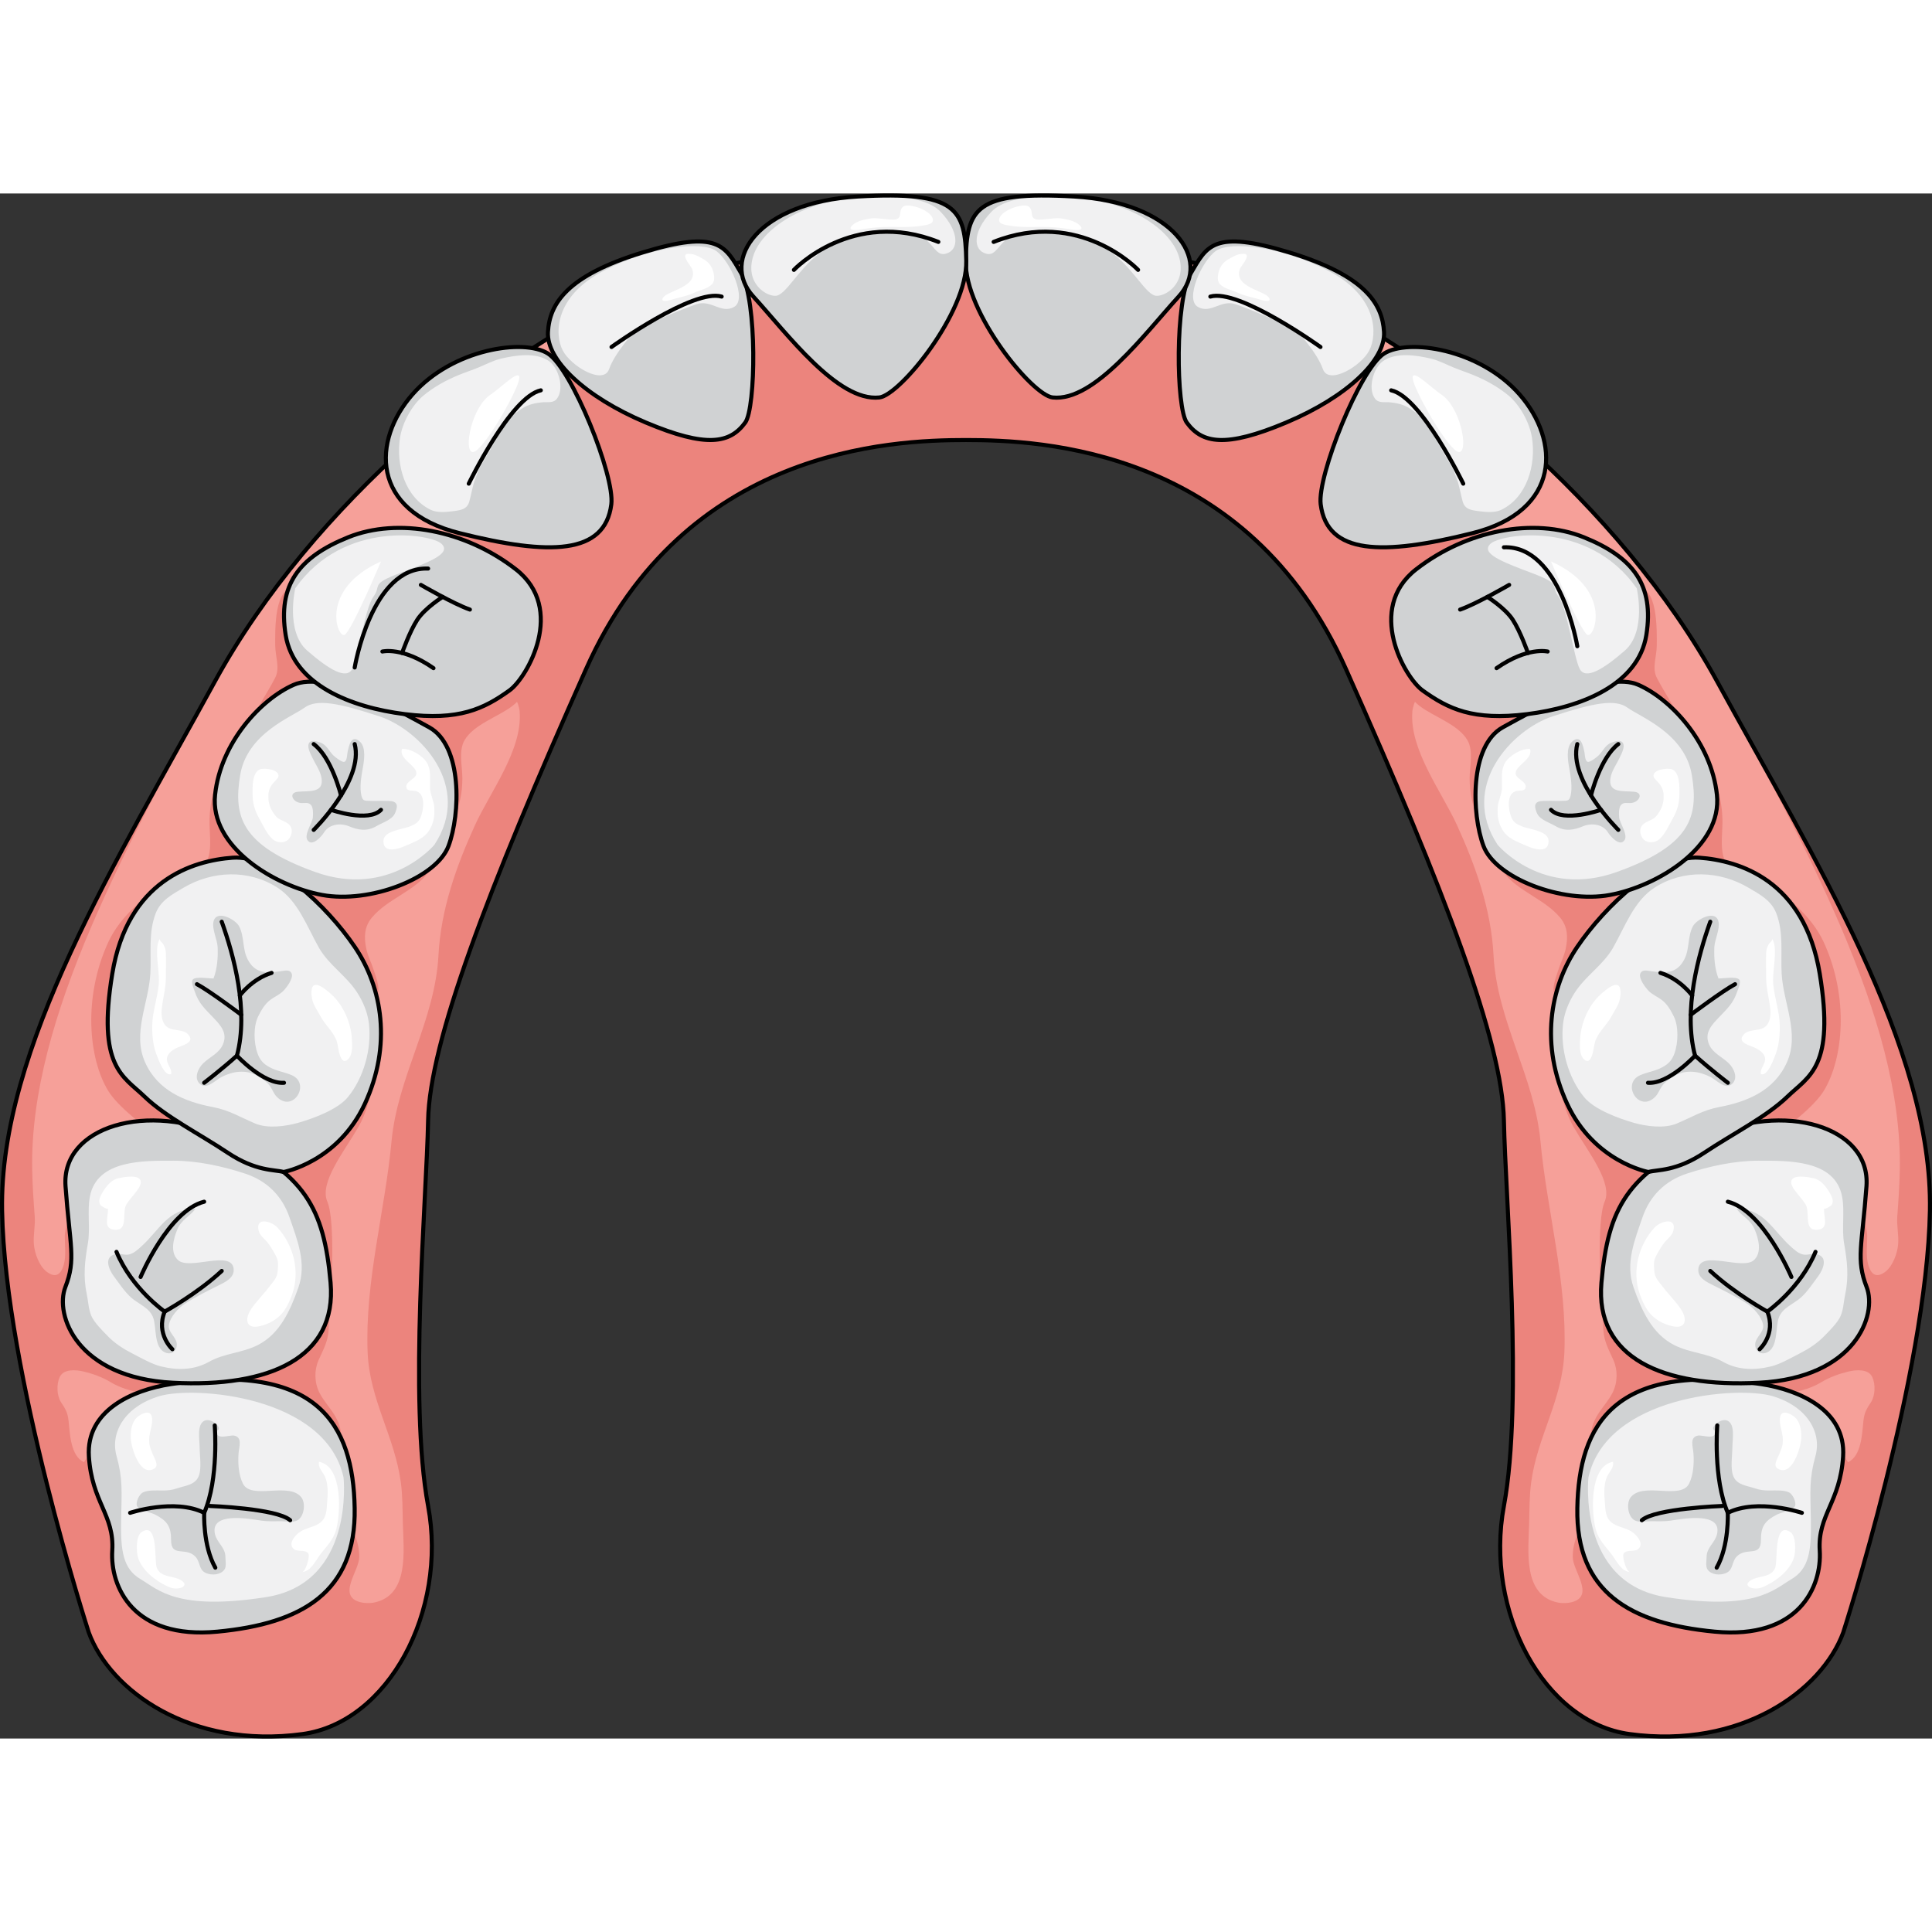 <?xml version="1.0" encoding="utf-8"?>
<!-- Created by: Science Figures, www.sciencefigures.org, Generator: Science Figures Editor -->
<!DOCTYPE svg PUBLIC "-//W3C//DTD SVG 1.1//EN" "http://www.w3.org/Graphics/SVG/1.1/DTD/svg11.dtd">
<svg version="1.1" id="Layer_1" xmlns="http://www.w3.org/2000/svg" xmlns:xlink="http://www.w3.org/1999/xlink" 
	 width="800px" height="800px" viewBox="0 0 261.963 209.494" enable-background="new 0 0 261.963 209.494"
	 xml:space="preserve">
<rect x="0" y="0" width="261.963" height="209.494" fill="#333333" stroke="none"/>
<g>
	<g>
		<path fill="#F6A099" d="M130.981,6.51c-0.809-0.004-29.304-0.11-46.195,7.472C67.65,21.673,42.33,41.998,29.117,66.195
			C15.904,90.391-0.125,115.887,0.283,137.932c0.408,22.044,11.752,57.182,11.752,57.182c2.91,7.928,13.863,15.82,28.965,13.779
			c11.643-1.574,19.701-16.667,17.048-30.931c-2.653-14.265-0.204-41.663,0-52.273s7.96-31.029,21.431-61.238
			c13.324-29.879,41.326-31.021,51.503-31.021s38.179,1.142,51.503,31.021c13.471,30.209,21.227,50.628,21.432,61.238
			c0.203,10.61,2.652,38.009,0,52.273c-2.654,14.264,5.404,29.356,17.047,30.931c15.102,2.041,26.055-5.852,28.965-13.779
			c0,0,11.344-35.138,11.752-57.182c0.408-22.045-15.621-47.541-28.834-71.737c-13.213-24.197-38.533-44.521-55.668-52.213
			C160.285,6.4,131.789,6.505,130.981,6.51z"/>
	</g>
	<g>
		<path fill="#EC847D" d="M130.981,33.429c-10.177,0-38.179,1.142-51.503,31.021c-13.471,30.209-21.227,50.628-21.431,61.238
			s-2.653,38.009,0,52.273c2.653,14.264-5.405,29.356-17.048,30.931c-15.102,2.041-26.055-5.852-28.965-13.779
			c0,0-11.344-35.138-11.752-57.182c-0.408-22.045,15.621-47.541,28.834-71.737c0.191-0.35,0.395-0.696,0.59-1.045
			C17.498,87.982,3.996,111.674,4.365,132.346c0.039,2.128,0.186,4.246,0.343,6.367c0.095,1.26-0.216,2.5-0.118,3.741
			c0.097,1.237,0.725,2.981,1.732,3.743c1.242,0.938,1.957,0.363,2.332-0.975c0.333-1.191,0.133-2.629,0.131-3.865
			c0-0.671,0.506-3.688,1.596-2.281c0.367,0.475,0.438,1.975,0.488,2.537c0.095,1.07,0.012,2.208-0.2,3.251
			c-0.313,1.54-0.556,3.221-0.499,4.794c0.068,1.918,1.4,3.84,3.057,4.771c1.562,0.879,3.406,0.954,5.131,1.254
			c1.793,0.312,2.366,0.984,3.795,1.771c2.988,1.646,6.535-1.119,8.808-2.926c2.606-2.074,6.614-4.414,9.935-4.68
			c3.239-0.258,3.769,1.084,3.676,4.019c-0.056,1.758-0.689,2.772-1.384,4.337c-0.568,1.281-0.598,2.977,0.129,4.406
			c0.955,1.879,2.733,3.104,2.938,5.666c0.188,2.366-2.057,2.122-3.363,0.791c-1.889-1.927-2.019-4.209-5.055-4.972
			c-2.783-0.7-6.221-0.114-9.063-0.21c-1.787-0.059-3.527-0.41-5.281-0.664c-2.958-0.428-5.957-0.504-8.554-2.08
			c-1.075-0.652-2.413-1.126-3.64-1.416c-1.013-0.24-2.689-0.373-3.211,0.775c-0.439,0.97-0.398,2.496,0.184,3.388
			c0.602,0.923,0.904,1.396,1.027,2.552c0.178,1.691,0.258,4.745,2.09,5.588c0.908-1.401,0.934-1.915,2.689-2.72
			c2.033-0.933,3.803-1.594,6.06-1.536c3.902,0.101,7.873,1.73,11.259,3.564c3.074,1.666,6.623,2.043,9.683,3.695
			c3.578,1.932,7.71,5.447,7.628,9.902c-0.035,1.832-2.881,5.052-0.097,6.005c0.591,0.202,1.48,0.247,2.097,0.122
			c4.838-0.982,4.002-7.102,3.914-10.797c-0.042-1.794-0.03-3.654-0.264-5.436c-0.813-6.229-4.248-11.231-4.51-17.688
			c-0.389-9.587,2.358-19.166,3.244-28.65c0.818-8.758,5.896-16.306,6.361-25.198c0.324-6.199,2.404-12.065,4.963-17.664
			c2.051-4.487,6.442-10.194,6.046-15.331c-0.207-2.681-3.364-5.24-4.897-7.348c-1.978-2.717-3.397-6.056-4.082-9.343
			c-0.774-3.71-0.511-7.23,1.172-10.566c3.068-6.08,7.912-11.589,12.156-16.939c5.239-6.607,11.881-8.048,19.619-9.899
			c4.571-1.093,9.756-3.241,14.441-1.546c1.133,0.411,2.301,1.059,3.154,1.923c0.656,0.666,0.876,1.405,1.797,1.72
			c2.107,0.718,5.234-0.778,7.156-1.538c1.781-0.704,2.799-1.853,4.268-2.903c3.107-2.221,7.025-3.666,10.322-0.732
			c0.908,0.81,1.381,1.913,2.305,2.642c1.064,0.841,2.529,1.371,3.834,1.802c1.162,0.384,2.465,0.69,3.682,0.81
			c3.633,0.355,5.998-3.618,9.5-4.179c4.258-0.681,8.568,1.027,12.645,2.002c7.738,1.851,14.379,3.292,19.619,9.899
			c4.244,5.35,9.088,10.859,12.156,16.939c1.682,3.335,1.945,6.855,1.172,10.566c-0.686,3.287-2.104,6.625-4.082,9.343
			c-1.533,2.107-4.691,4.667-4.896,7.348c-0.396,5.136,3.994,10.843,6.045,15.331c2.559,5.599,4.639,11.465,4.963,17.664
			c0.465,8.892,5.543,16.44,6.361,25.198c0.887,9.484,3.633,19.063,3.244,28.65c-0.262,6.456-3.697,11.459-4.51,17.688
			c-0.232,1.781-0.223,3.642-0.264,5.436c-0.088,3.695-0.924,9.814,3.914,10.797c0.617,0.125,1.506,0.08,2.098-0.122
			c2.783-0.953-0.063-4.173-0.098-6.005c-0.082-4.455,4.049-7.971,7.627-9.902c3.061-1.652,6.609-2.029,9.684-3.695
			c3.387-1.834,7.355-3.464,11.26-3.564c2.256-0.058,4.025,0.604,6.059,1.536c1.756,0.805,1.781,1.318,2.689,2.72
			c1.832-0.843,1.912-3.896,2.09-5.588c0.123-1.155,0.426-1.629,1.027-2.552c0.582-0.892,0.623-2.418,0.184-3.388
			c-0.521-1.148-2.199-1.016-3.211-0.775c-1.227,0.29-2.564,0.764-3.641,1.416c-2.596,1.576-5.594,1.652-8.553,2.08
			c-1.754,0.254-3.494,0.605-5.281,0.664c-2.842,0.096-6.279-0.49-9.063,0.21c-3.037,0.763-3.166,3.045-5.055,4.972
			c-1.307,1.331-3.553,1.575-3.363-0.791c0.205-2.563,1.982-3.787,2.938-5.666c0.727-1.43,0.697-3.125,0.131-4.406
			c-0.695-1.564-1.328-2.579-1.385-4.337c-0.092-2.935,0.438-4.276,3.676-4.019c3.32,0.266,7.328,2.605,9.934,4.68
			c2.273,1.807,5.82,4.572,8.809,2.926c1.43-0.787,2.002-1.46,3.795-1.771c1.725-0.3,3.57-0.375,5.131-1.254
			c1.656-0.932,2.988-2.854,3.057-4.771c0.057-1.573-0.186-3.254-0.5-4.794c-0.211-1.043-0.293-2.181-0.199-3.251
			c0.051-0.563,0.121-2.063,0.488-2.537c1.09-1.406,1.596,1.61,1.596,2.281c-0.002,1.236-0.203,2.674,0.131,3.865
			c0.375,1.338,1.09,1.912,2.332,0.975c1.008-0.762,1.635-2.506,1.732-3.743c0.098-1.241-0.213-2.481-0.119-3.741
			c0.158-2.121,0.305-4.239,0.344-6.367c0.369-20.672-13.133-44.363-25.342-67.196c0.195,0.349,0.398,0.695,0.59,1.045
			c13.213,24.196,29.242,49.692,28.834,71.737c-0.408,22.044-11.752,57.182-11.752,57.182c-2.91,7.928-13.863,15.82-28.965,13.779
			c-11.643-1.574-19.701-16.667-17.047-30.931c2.652-14.265,0.203-41.663,0-52.273c-0.205-10.61-7.961-31.029-21.432-61.238
			C169.16,34.571,141.158,33.429,130.981,33.429z"/>
	</g>
	<g>
		
			<path fill="none" stroke="#000000" stroke-width="0.551" stroke-linecap="round" stroke-linejoin="round" stroke-miterlimit="10" d="
			M130.981,6.51c-0.809-0.004-29.304-0.11-46.195,7.472C67.65,21.673,42.33,41.998,29.117,66.195
			C15.904,90.391-0.125,115.887,0.283,137.932c0.408,22.044,11.752,57.182,11.752,57.182c2.91,7.928,13.863,15.82,28.965,13.779
			c11.643-1.574,19.701-16.667,17.048-30.931c-2.653-14.265-0.204-41.663,0-52.273s7.96-31.029,21.431-61.238
			c13.324-29.879,41.326-31.021,51.503-31.021s38.179,1.142,51.503,31.021c13.471,30.209,21.227,50.628,21.432,61.238
			c0.203,10.61,2.652,38.009,0,52.273c-2.654,14.264,5.404,29.356,17.047,30.931c15.102,2.041,26.055-5.852,28.965-13.779
			c0,0,11.344-35.138,11.752-57.182c0.408-22.045-15.621-47.541-28.834-71.737c-13.213-24.197-38.533-44.521-55.668-52.213
			C160.285,6.4,131.789,6.505,130.981,6.51z"/>
	</g>
	<path fill="#EC847D" d="M200.33,84.661c-0.713-1.888-1.055-3.335-1.059-5.382c0-1.61,0.547-3.722-0.309-5.168
		c-1.264-2.136-4.572-3.159-6.494-4.635c-2.365-1.816-3.061-5.471-3.455-8.314c-0.244-1.756-0.33-3.545,0.553-5.118
		c0.881-1.569,2.188-2.733,3.838-3.481c2.66-1.205,5.342-1.734,8.287-1.365c4.113,0.517,7.467,2.477,11.324,3.67
		c1.588,0.491,2.852-0.575,4.42-0.576c0.809-0.001,1.898,0.209,2.672,0.004c0.582-0.154,0.953-0.643,1.553-0.776
		c3.23-0.714,2.98,5.987,2.984,7.746c0.002,1.489-0.68,3.057,0,4.388c0.645,1.264,1.426,2.466,2.109,3.7
		c0.822,1.486,1.795,3.033,0.771,4.713c-1.303,2.143-4.221,2.161-6.416,2.708c-3.365,0.84-7.127,2.556-10.102,4.31
		c-2.115,1.247-3.953,2.447-6.545,1.845"/>
	<path fill="#EC847D" d="M216.645,107.766c-1.641,1.072-3.367,3.389-5.512,1.332c-0.961-0.922-0.234-2.547,0.139-3.753
		c0.299-0.969,0.807-1.914,1.021-2.916c0.33-1.548,0.291-2.987-0.738-4.225c-2.172-2.611-5.781-3.54-7.795-6.297
		c-1.361-1.862-2.043-3.438-1.924-5.883c0.148-3.055,2.963-5.114,5.354-6.662c2.572-1.664,5.488-2.022,8.322-2.952
		c2.402-0.789,4.814-1.527,7.162-2.551c1.941-0.846,3.367-1.61,5.391-0.646c1.359,0.647,2.59,1.887,3.184,3.225
		c1.303,2.926,2.303,5.538,2.303,8.754c0,1.501-0.285,3.393,0.154,4.793c0.299,0.951,1.154,1.673,1.482,2.626
		c0.385,1.115,0.34,2.507,0.283,3.67c-0.277,5.569-9.084,7.439-13.301,9.063C220.322,106.055,218.313,106.674,216.645,107.766z"/>
	<path fill="#EC847D" d="M232.846,90.385c0,0,11.006,3.645,14.451,11.16c3.443,7.515,2.641,15.799,0,20.119
		s-14.248,11.084-15.398,11.632c-1.148,0.548-12.152,11.478-12.471,11.969c-0.316,0.491-2.348,4.051-2.348,4.051
		s-0.627-10.019,0.496-12.608s-2.213-6.697-4.242-10.188c-2.027-3.491-2.848-10.408-2.303-15.157
		C211.578,106.612,229.117,89.271,232.846,90.385z"/>
	<path fill="#D0D2D3" d="M238.822,161.441c5.199,0.803,11.484,3.563,11.088,9.801c-0.396,6.238-3.465,7.922-3.168,12.772
		s-2.773,12.078-14.258,10.989s-18.809-5.362-18.611-16.74C214.07,166.887,218.922,158.373,238.822,161.441z"/>
	<path fill="#F1F1F2" d="M215.381,174.088c0,0-1.57,14.353,10.523,16.236c12.096,1.885,14.594-1.021,16.996-2.435
		c2.402-1.414,2.717-3.889,2.639-7.991c-0.08-4.104-0.236-5.596,0.627-8.736c0.865-3.142-1.098-6.676-5.811-8.09
		C235.643,161.659,217.824,163.005,215.381,174.088z"/>
	<path fill="#D0D2D3" d="M235.506,184.795c-0.758,0.76-0.438,1.84-1.502,2.276c-0.777,0.32-1.928,0.253-2.465-0.473
		c-0.309-0.418-0.143-1.214-0.139-1.726c0.01-1.314,1.146-1.902,1.418-3.109c0.691-3.074-4.744-2.047-6.236-1.821
		c-0.912,0.138-1.836,0.091-2.756,0.091c-0.602,0-1.549,0.178-2.113-0.088c-1.01-0.474-1.246-2.387-0.58-3.189
		c1.73-2.091,6.783,0.438,7.898-1.834c0.59-1.199,0.689-2.787,0.584-4.122c-0.064-0.851-0.551-2.162,0.596-2.376
		c0.658-0.122,2.291,0.639,2.471-0.504c0.031-0.191-0.406-0.18-0.393-0.476c0.012-0.282,0.205-0.395,0.377-0.583
		c0.344-0.379,1.068-0.701,1.586-0.451c1.053,0.508,0.646,2.578,0.646,3.548c0,1.179-0.328,2.967,0.164,4.054
		c0.508,1.123,1.832,1.197,2.871,1.557c0.693,0.239,1.273,0.302,2.029,0.297c0.764-0.004,2.043-0.09,2.682,0.295
		c0.455,0.275,0.947,1.293,0.746,1.807c-0.221,0.563-1.883,0.865-2.447,1.156c-1.609,0.83-2.186,1.584-2.176,3.433
		C238.781,184.995,236.826,183.469,235.506,184.795z"/>
	
		<path fill="none" stroke="#000000" stroke-width="0.551" stroke-linecap="round" stroke-linejoin="round" stroke-miterlimit="10" d="
		M238.822,161.441c5.199,0.803,11.484,3.563,11.088,9.801c-0.396,6.238-3.465,7.922-3.168,12.772s-2.773,12.078-14.258,10.989
		s-18.809-5.362-18.611-16.74C214.07,166.887,218.922,158.373,238.822,161.441z"/>
	<path fill="#D0D2D3" d="M217.141,147.68c0.891-10.196,3.563-14.751,14.156-19.701c10.594-4.949,22.375-1.485,21.781,6.633
		c-0.594,8.119-1.441,9.901,0.021,13.663c1.463,3.763-1.506,12.298-14.574,12.979C225.455,161.938,216.248,157.877,217.141,147.68z"
		/>
	<path fill="#F1F1F2" d="M227.023,156.152c2.119,1.071,4.504,1.088,6.586,2.256c2.033,1.143,4.281,1.18,6.541,0.626
		c1.234-0.302,2.646-1.125,3.785-1.704c1.246-0.633,2.441-1.391,3.418-2.4c0.709-0.734,1.828-1.82,2.23-2.756
		c0.377-0.879,0.42-2.035,0.623-2.983c0.498-2.337,0.252-4.472-0.15-6.771c-0.369-2.101,0.102-4.307-0.275-6.367
		c-0.932-5.112-7.441-4.898-11.369-4.904c-3.182-0.005-6.668,0.749-9.707,1.755c-2.941,0.975-4.994,3.008-5.998,5.925
		c-1.059,3.078-2.361,6.237-1.207,9.507C222.598,151.434,223.994,154.622,227.023,156.152z"/>
	<path fill="#D0D2D3" d="M241.223,152.346c-0.541,1.326-0.037,4.209-1.738,4.838c-0.842,0.312-1.543-0.303-1.49-1.201
		c0.055-0.926,1.23-1.582,1.066-2.582c-0.176-1.074-1.271-2.286-2.164-2.862c-1.422-0.919-2.986-1.7-4.498-2.448
		c-0.963-0.477-2.252-1.059-2.115-2.291c0.285-2.602,5.986,0.25,7.541-1.18c1.117-1.029,0.617-2.918,0.092-4.154
		c-0.584-1.375-1.65-1.714-2.438-2.771c3.646-0.146,4.979,3.005,7.338,5.093c0.475,0.418,0.902,0.84,1.527,1.039
		c0.666,0.213,1.238-0.138,1.863-0.029c1.75,0.305,1.037,2.068,0.303,3.042c-0.723,0.956-1.447,2.088-2.348,2.883
		C243.209,150.563,241.746,151.065,241.223,152.346z"/>
	
		<path fill="none" stroke="#000000" stroke-width="0.551" stroke-linecap="round" stroke-linejoin="round" stroke-miterlimit="10" d="
		M217.141,147.68c0.891-10.196,3.563-14.751,14.156-19.701c10.594-4.949,22.375-1.485,21.781,6.633
		c-0.594,8.119-1.441,9.901,0.021,13.663c1.463,3.763-1.506,12.298-14.574,12.979C225.455,161.938,216.248,157.877,217.141,147.68z"
		/>
	<path fill="#D0D2D3" d="M223.512,132.678c0,0-7.361-1.332-11.025-9.252s-2.383-15.742,1.383-21.286s11.092-12.474,16.537-12.078
		s14.256,3.069,16.336,15.742c2.078,12.672-1.486,13.86-4.357,16.632c-2.871,2.771-7.426,5.049-11.287,7.623
		C227.238,132.633,224.736,132.326,223.512,132.678z"/>
	<path fill="#F1F1F2" d="M214.801,122.537c1.375,1.672,4.67,2.885,6.754,3.477c1.664,0.474,4.105,0.803,5.787,0.098
		c2-0.836,3.539-1.82,5.732-2.233c3.857-0.727,7.512-2.24,9.223-6.088c1.754-3.948-0.508-8.017-0.721-12.026
		c-0.145-2.741,0.289-5.511-0.715-8.136c-0.684-1.783-2.234-2.584-3.797-3.505c-3.875-2.286-8.787-2.521-12.705-0.013
		c-2.813,1.801-4.041,5.344-5.633,8.144c-1.365,2.398-3.73,3.79-5.225,6.139c-0.801,1.256-1.395,2.697-1.564,4.188
		C211.549,115.98,212.635,119.904,214.801,122.537z"/>
	<path fill="#D0D2D3" d="M231.959,119.813c0.791,0.408,1.996,1.769,2.912,0.908c0.842-0.787,0.232-2.092-0.439-2.758
		c-0.908-0.902-2.162-1.355-2.688-2.563c-0.693-1.598,0.338-2.657,1.42-3.781c1.082-1.125,1.877-1.869,2.383-3.391
		c0.117-0.35,0.559-1.271,0.285-1.632c-0.361-0.476-2.254-0.147-2.818-0.157c-0.506-1.257-0.629-2.905-0.563-4.253
		c0.051-1.021,0.777-2.44,0.57-3.424c-0.365-1.743-2.984-0.352-3.488,0.613c-0.709,1.358-0.434,3.065-1.135,4.437
		c-0.998,1.951-2.465,1.918-4.477,1.647c-0.553-0.074-1.232-0.292-1.502,0.297c-0.297,0.653,0.756,2.022,1.197,2.438
		c0.469,0.44,1.146,0.743,1.67,1.128c0.771,0.569,1.25,1.414,1.678,2.281c0.656,1.332,0.592,3.582,0.086,4.98
		c-0.334,0.918-0.783,1.418-1.625,1.877c-0.99,0.541-1.988,0.65-3.002,1.08c-2.668,1.133-0.193,5.221,2.031,2.919
		c0.41-0.424,0.564-0.958,0.898-1.427c0.418-0.589,1.105-1.057,1.73-1.41C228.648,118.742,230.422,119.018,231.959,119.813z"/>
	
		<path fill="none" stroke="#000000" stroke-width="0.551" stroke-linecap="round" stroke-linejoin="round" stroke-miterlimit="10" d="
		M223.512,132.678c0,0-7.361-1.332-11.025-9.252s-2.383-15.742,1.383-21.286s11.092-12.474,16.537-12.078
		s14.256,3.069,16.336,15.742c2.078,12.672-1.486,13.86-4.357,16.632c-2.871,2.771-7.426,5.049-11.287,7.623
		C227.238,132.633,224.736,132.326,223.512,132.678z"/>
	<path fill="#D0D2D3" d="M203.762,72.386c4.438-2.457,13.922-7.721,18.379-5.764c4.459,1.957,9.896,7.831,10.658,14.899
		s-8.049,12.398-14.52,13.594c-6.471,1.196-15.496-2.284-17.127-6.634C199.521,84.131,199.242,74.888,203.762,72.386z"/>
	<path fill="#F1F1F2" d="M203.063,88.313c0,0,6.088,7.304,16.16,3.688c10.072-3.615,11.109-7.52,10.172-13.16
		c-0.939-5.641-7.029-7.882-8.705-9.112c-1.678-1.23-4.615-0.651-10.141,1.157C205.023,72.693,197.816,80.358,203.063,88.313z"/>
	<path fill="#D0D2D3" d="M218.029,86.64c-0.686-1.121-2.207-1.324-3.369-0.845c-1.279,0.527-2.445,0.749-3.764-0.027
		c-0.748-0.439-2.059-0.842-2.459-1.667c-0.143-0.295-0.355-0.86-0.262-1.188c0.186-0.633,0.988-0.529,1.59-0.555
		c0.629-0.026,1.26,0.032,1.887,0c0.791-0.041,1.105,0.102,1.299-0.674c0.279-1.123,0.025-2.646-0.176-3.761
		c-0.18-0.987-0.463-2.779,0.348-3.56c1.203-1.158,1.539,0.521,1.723,1.449c0.063,0.312,0.053,1.151,0.439,1.253
		c0.314,0.083,1.201-0.614,1.438-0.838c0.627-0.593,0.939-1.471,1.795-1.774c0.645-0.228,1.344-0.417,1.578,0.143
		c0.227,0.542-0.258,1.418-0.48,1.893c-0.412,0.883-1.082,1.773-1.246,2.757c-0.346,2.089,1.674,1.728,3.195,1.873
		c1.322,0.125,0.734,1.377-0.322,1.515c-0.602,0.077-1.092-0.178-1.492,0.336c-0.264,0.337-0.258,1.24-0.205,1.666
		c0.09,0.71,1.186,2.294,0.748,3.011C219.658,88.679,218.344,87.155,218.029,86.64z"/>
	
		<path fill="none" stroke="#000000" stroke-width="0.551" stroke-linecap="round" stroke-linejoin="round" stroke-miterlimit="10" d="
		M203.762,72.386c4.438-2.457,13.922-7.721,18.379-5.764c4.459,1.957,9.896,7.831,10.658,14.899s-8.049,12.398-14.52,13.594
		c-6.471,1.196-15.496-2.284-17.127-6.634C199.521,84.131,199.242,74.888,203.762,72.386z"/>
	<path fill="#D0D2D3" d="M192.887,67.382c-2.443-1.755-7.723-11.093-0.871-16.422c6.852-5.329,15.986-7.068,22.73-4.35
		c6.742,2.718,9.57,6.523,8.482,13.268s-8.844,9.802-16.168,10.72C199.738,71.514,196.367,69.883,192.887,67.382z"/>
	<path fill="#F1F1F2" d="M221.93,53.536c0,0,1.365,5.851-1.627,8.452c-2.99,2.601-5.33,3.966-6.109,2.471
		c-0.781-1.496-1.691-8.179-2.861-9.778s0.521-1.664-3.641-3.224c-4.162-1.561-6.957-2.666-5.592-3.966
		C203.465,46.189,215.363,44.174,221.93,53.536z"/>
	
		<path fill="none" stroke="#000000" stroke-width="0.551" stroke-linecap="round" stroke-linejoin="round" stroke-miterlimit="10" d="
		M192.887,67.382c-2.443-1.755-7.723-11.093-0.871-16.422c6.852-5.329,15.986-7.068,22.73-4.35c6.742,2.718,9.57,6.523,8.482,13.268
		s-8.844,9.802-16.168,10.72C199.738,71.514,196.367,69.883,192.887,67.382z"/>
	<path fill="#D0D2D3" d="M179.074,42.149c-0.488-3.851,5.328-18.378,8.592-20.445c3.262-2.066,12.941-0.652,18.379,5.546
		s5.764,15.77-6.416,18.814C187.447,49.11,179.943,49,179.074,42.149z"/>
	<path fill="#F1F1F2" d="M196.426,35.533c0.258,1.104,0.723,2.138,1.113,3.197c0.369,1,0.5,2.018,0.787,3.033
		c0.303,1.065,1.146,1.18,2.203,1.315c0.916,0.118,2.145,0.236,2.992-0.168c3.539-1.685,4.779-6.13,4.199-9.814
		c-0.318-2.01-1.613-4.392-3.162-5.684c-1.422-1.186-3.107-2.11-4.814-2.807c-0.875-0.356-1.781-0.651-2.65-1.01
		c-1.004-0.415-2.023-0.958-3.078-1.205c-1.982-0.462-4.717-0.897-6.496,0.34c-1.316,0.917-2.098,3.745-1.078,5.089
		c0.488,0.643,1.256,0.433,1.971,0.492c0.904,0.076,1.893,0.301,2.678,0.792c1.346,0.842,2.186,1.694,2.965,3.104
		c1.127,2.033,2.283,4.035,3.498,6.033"/>
	
		<path fill="none" stroke="#000000" stroke-width="0.551" stroke-linecap="round" stroke-linejoin="round" stroke-miterlimit="10" d="
		M179.074,42.149c-0.488-3.851,5.328-18.378,8.592-20.445c3.262-2.066,12.941-0.652,18.379,5.546s5.764,15.77-6.416,18.814
		C187.447,49.11,179.943,49,179.074,42.149z"/>
	<path fill="#D0D2D3" d="M160.912,31.056c-1.436-1.963-1.633-16.53,0.543-20.228C163.631,7.13,164.5,4.846,174.832,8
		s12.615,6.993,12.832,10.783c0.219,3.79-5.002,8.793-13.268,12.273C166.133,34.537,162.979,33.884,160.912,31.056z"/>
	<path fill="#F1F1F2" d="M175.936,18.732c0,0,2.658,2.845,3.434,5.073s5.184-0.375,6.299-2.537c1.113-2.163,1.113-7.201-5.281-10.64
		s-13.564-4.212-15.502-2.857c-1.938,1.355-4.264,6.587-2.471,7.604s3.102-1.066,5.184-0.339S174.146,17.631,175.936,18.732z"/>
	
		<path fill="none" stroke="#000000" stroke-width="0.551" stroke-linecap="round" stroke-linejoin="round" stroke-miterlimit="10" d="
		M160.912,31.056c-1.436-1.963-1.633-16.53,0.543-20.228C163.631,7.13,164.5,4.846,174.832,8s12.615,6.993,12.832,10.783
		c0.219,3.79-5.002,8.793-13.268,12.273C166.133,34.537,162.979,33.884,160.912,31.056z"/>
	<path fill="#D0D2D3" d="M142.732,27.659c-2.777-0.3-11.941-11.481-11.787-18.523c0.152-7.042,1.225-9.491,14.695-8.726
		c13.473,0.765,18.727,8.592,14.186,13.557C155.285,18.933,148.396,28.271,142.732,27.659z"/>
	<path fill="#F1F1F2" d="M144.768,0.364c0,0-7.715-0.615-10.316,2.09c-2.602,2.705-2.551,5.256-0.715,5.715
		c1.838,0.459,1.598-2.839,5.799-2.852c4.203-0.012,8.592,0.643,11.449,2.895s4.439,5.542,5.766,5.658
		c1.326,0.116,4.238-1.724,3.076-5.395C158.664,4.804,153.146,0.979,144.768,0.364z"/>
	
		<path fill="none" stroke="#000000" stroke-width="0.551" stroke-linecap="round" stroke-linejoin="round" stroke-miterlimit="10" d="
		M142.732,27.659c-2.777-0.3-11.941-11.481-11.787-18.523c0.152-7.042,1.225-9.491,14.695-8.726
		c13.473,0.765,18.727,8.592,14.186,13.557C155.285,18.933,148.396,28.271,142.732,27.659z"/>
	
		<path fill="none" stroke="#000000" stroke-width="0.551" stroke-linecap="round" stroke-linejoin="round" stroke-miterlimit="10" d="
		M232.846,167.039c0,0-0.582,7.232,1.428,11.854c4.018-2.009,10.045,0,10.045,0"/>
	
		<path fill="none" stroke="#000000" stroke-width="0.551" stroke-linecap="round" stroke-linejoin="round" stroke-miterlimit="10" d="
		M234.273,178.894c0,0,0.203,4.42-1.506,7.435"/>
	
		<path fill="none" stroke="#000000" stroke-width="0.551" stroke-linecap="round" stroke-linejoin="round" stroke-miterlimit="10" d="
		M233.523,177.962c0,0-9.096,0.329-10.904,1.937"/>
	
		<path fill="none" stroke="#000000" stroke-width="0.551" stroke-linecap="round" stroke-linejoin="round" stroke-miterlimit="10" d="
		M242.9,146.912c0,0-3.77-8.98-8.619-10.205"/>
	
		<path fill="none" stroke="#000000" stroke-width="0.551" stroke-linecap="round" stroke-linejoin="round" stroke-miterlimit="10" d="
		M238.59,156.71c0,0,2.27-2.041,1.045-5.103c0,0-4.451-2.449-7.736-5.512"/>
	
		<path fill="none" stroke="#000000" stroke-width="0.551" stroke-linecap="round" stroke-linejoin="round" stroke-miterlimit="10" d="
		M239.635,151.607c0,0,4.49-3.136,6.531-8.1"/>
	
		<path fill="none" stroke="#000000" stroke-width="0.551" stroke-linecap="round" stroke-linejoin="round" stroke-miterlimit="10" d="
		M234.281,120.582c0,0-2.402-1.838-4.443-3.674c-1.633-6.124,0.447-13.675,2.061-18.166"/>
	
		<path fill="none" stroke="#000000" stroke-width="0.551" stroke-linecap="round" stroke-linejoin="round" stroke-miterlimit="10" d="
		M229.838,116.908c0,0-3.58,3.877-6.383,3.674"/>
	
		<path fill="none" stroke="#000000" stroke-width="0.551" stroke-linecap="round" stroke-linejoin="round" stroke-miterlimit="10" d="
		M229.443,108.744c0,0-1.646-2.246-4.301-3.063"/>
	
		<path fill="none" stroke="#000000" stroke-width="0.551" stroke-linecap="round" stroke-linejoin="round" stroke-miterlimit="10" d="
		M229.244,111.361c0,0,4.293-3.229,6.016-4.148"/>
	
		<path fill="none" stroke="#000000" stroke-width="0.551" stroke-linecap="round" stroke-linejoin="round" stroke-miterlimit="10" d="
		M219.428,86.291c0,0-6.832-6.736-5.559-11.634"/>
	
		<path fill="none" stroke="#000000" stroke-width="0.551" stroke-linecap="round" stroke-linejoin="round" stroke-miterlimit="10" d="
		M215.725,81.616c0,0,1.254-5.123,3.703-6.959"/>
	
		<path fill="none" stroke="#000000" stroke-width="0.551" stroke-linecap="round" stroke-linejoin="round" stroke-miterlimit="10" d="
		M217.08,83.572c0,0-5.082,1.771-6.775,0"/>
	
		<path fill="none" stroke="#000000" stroke-width="0.551" stroke-linecap="round" stroke-linejoin="round" stroke-miterlimit="10" d="
		M213.869,61.389c0,0-2.273-13.707-9.953-13.413"/>
	
		<path fill="none" stroke="#000000" stroke-width="0.551" stroke-linecap="round" stroke-linejoin="round" stroke-miterlimit="10" d="
		M198.404,39.345c0,0-5.691-11.767-9.771-12.655"/>
	
		<path fill="none" stroke="#000000" stroke-width="0.551" stroke-linecap="round" stroke-linejoin="round" stroke-miterlimit="10" d="
		M179.045,20.815c0,0-11.092-7.974-14.932-6.833"/>
	
		<path fill="none" stroke="#000000" stroke-width="0.551" stroke-linecap="round" stroke-linejoin="round" stroke-miterlimit="10" d="
		M154.316,10.36c0,0-7.941-8.408-19.586-3.795"/>
	<path fill="#FFFFFF" d="M210.305,49.895c0,0,3.967,9.428,4.936,9.948S218.752,53.67,210.305,49.895z"/>
	<path fill="#FFFFFF" d="M226.805,84.757c-0.514,0.922-0.957,1.937-1.705,2.703c-0.635,0.649-1.889,0.754-2.436-0.124
		c-0.381-0.61-0.379-1.424,0.232-1.879c0.674-0.502,1.244-0.464,1.779-1.154c0.516-0.667,0.855-1.419,0.896-2.267
		c0.033-0.737-0.051-1.226-0.459-1.85c-0.184-0.282-0.834-0.833-0.898-1.115c-0.217-0.945,1.896-1.245,2.527-0.977
		c1.033,0.441,0.984,2.389,0.973,3.385C227.701,82.739,227.406,83.682,226.805,84.757z"/>
	<path fill="#FFFFFF" d="M206.979,88.45c0.926,0.414,3.041,1.13,2.996-0.681c-0.033-1.366-2.652-1.555-3.629-1.958
		c-0.602-0.248-1.129-0.542-1.387-1.141c-0.43-1.007-0.736-3.082,0.455-3.588c0.514-0.218,1.297,0.038,1.434-0.493
		c0.215-0.827-1.104-1.134-1.307-1.781c-0.361-1.16,2.369-2.018,1.924-3.483c-1.125-0.119-2.828,0.892-3.398,1.876
		c-0.564,0.969-0.408,2.162-0.406,3.252c0.004,1.03-0.531,1.813-0.586,2.825c-0.063,1.141,0.064,2.02,0.65,3.009
		C204.439,87.496,205.762,87.906,206.979,88.45z"/>
	<path fill="#FFFFFF" d="M195.441,27.269c-1.387-0.906-4.334-3.947-3.84-1.938c0.492,2.008,5.074,9.974,6.307,9.727
		C199.143,34.811,197.98,28.926,195.441,27.269z"/>
	<path fill="#FFFFFF" d="M165.398,12.274c-0.467-0.503-0.242-1.504-0.012-2.063c0.316-0.764,0.855-1.145,1.586-1.525
		c0.297-0.154,0.656-0.354,0.975-0.43c0.186-0.044,0.861-0.131,1.01-0.001c0.455,0.397-0.732,1.615-0.869,2.049
		c-0.678,2.137,2.447,2.705,3.654,3.522c0.156,0.104,0.492,0.397,0.389,0.619c-0.148,0.315-1.186-0.034-1.459-0.113
		c-0.99-0.285-1.975-0.458-2.895-0.9C166.99,13.051,166.023,12.949,165.398,12.274z"/>
	<path fill="#FFFFFF" d="M145.389,4.896c0.484,0.084,1.811,0.18,0.988-0.605c-0.58-0.555-1.66-0.783-2.428-0.901
		c-0.818-0.125-1.529,0.071-2.33,0.112c-0.428,0.022-1.172,0.144-1.49-0.164c-0.244-0.238-0.195-0.644-0.27-0.951
		c-0.205-0.853-0.84-0.826-1.629-0.685c-0.857,0.154-2.408,0.772-2.727,1.675c-0.285,0.802,0.898,0.896,1.459,0.992
		c1.406,0.239,2.838,0.165,4.264,0.165C142.676,4.533,143.971,4.649,145.389,4.896z"/>
	<path fill="#FFFFFF" d="M218.5,111.577c0.688-1.257,1.299-1.925,1.227-3.406c-0.092-1.864-1.955-0.254-2.76,0.481
		c-1.594,1.462-2.596,3.85-2.715,5.973c-0.045,0.824-0.146,2.164,0.533,2.785c1.004,0.921,1.293-1.391,1.391-1.949
		C216.449,113.889,217.746,112.955,218.5,111.577z"/>
	<path fill="#FFFFFF" d="M241.324,112.891c0.016,1.41-0.139,2.83-0.686,4.143c-0.256,0.613-1,2.676-1.877,2.371
		c-0.162-0.773,0.688-1.377,0.566-2.172c-0.1-0.646-0.68-1.036-1.211-1.326c-0.707-0.389-2.809-0.738-1.604-1.953
		c0.584-0.588,1.873-0.42,2.588-0.809c0.842-0.456,1.021-1.521,0.949-2.409c-0.125-1.503-0.578-2.876-0.576-4.398
		c0.002-1.102-0.043-2.211,0-3.312c0.023-0.581,0.109-0.798,0.367-1.254c0.154-0.27,0.412-0.297,0.463-0.685
		c0.533,0.762,0.346,2.535,0.266,3.46c-0.084,0.928-0.217,1.852-0.119,2.791C240.648,109.234,241.303,110.971,241.324,112.891z"/>
	<path fill="#FFFFFF" d="M225.344,148.104c-0.666-0.885-0.992-1.129-1.055-2.232c-0.047-0.804-0.08-1.193,0.32-1.914
		c0.379-0.682,0.734-1.356,1.252-1.921c0.387-0.421,0.893-0.822,1.033-1.409c0.465-1.94-1.785-1.24-2.529-0.439
		c-2.211,2.381-3.121,5.988-2.016,9.07c0.625,1.738,1.316,2.979,2.996,3.83c0.842,0.427,3.043,1.192,3.092-0.34
		c0.029-0.866-0.715-1.781-1.227-2.41C226.576,149.556,225.947,148.905,225.344,148.104z"/>
	<path fill="#FFFFFF" d="M242.883,133.918c-0.199,0.957,1.756,2.496,2.072,3.453c0.393,1.186-0.34,3.427,1.627,3.124
		c1.439-0.222,0.65-1.79,0.756-2.885c-0.023,0.247,0.928-0.322,1.01-0.454c0.246-0.395,0.158-0.868-0.033-1.245
		c-0.523-1.017-1.291-2.147-2.439-2.396C245.238,133.379,243.084,132.951,242.883,133.918z"/>
	<path fill="#FFFFFF" d="M240.689,186.391c0.396-0.863-0.242-6.37,2.049-4.906c0.826,0.528,0.748,2.663,0.508,3.473
		c-0.268,0.896-0.936,1.73-1.613,2.344c-0.779,0.707-1.826,1.362-2.809,1.729c-1.129,0.421-2.83-0.293-1.213-1.102
		C238.676,187.395,240.105,187.66,240.689,186.391z"/>
	<path fill="#FFFFFF" d="M222.307,183.607c0.467-0.74-0.377-1.649-0.896-2.045c-0.879-0.667-2.166-0.719-2.975-1.426
		c-0.777-0.682-0.756-1.703-0.832-2.633c-0.088-1.117-0.166-2.263,0.223-3.35c0.246-0.692,1.113-1.426,0.865-2.176
		c-3.207,0.6-2.945,6.964-2.289,9.262c0.383,1.332,1.314,2.23,2.119,3.279c0.652,0.848,1.268,2.295,2.471,2.406
		c-0.469-0.043-1.102-2.152-0.836-2.516C220.646,183.741,221.834,184.357,222.307,183.607z"/>
	<path fill="#FFFFFF" d="M241.035,172.895c1.982,1.16,3.125-2.844,3.193-4.078c0.059-1.066-0.133-2.447-1.109-3.082
		c-1.02-0.664-1.832-0.629-1.789,0.651c0.025,0.753,0.303,1.469,0.385,2.212c0.109,1.002-0.133,1.57-0.512,2.461
		C240.977,171.591,240.389,172.517,241.035,172.895z"/>
	<path fill="#EC847D" d="M61.633,84.661c0.712-1.888,1.055-3.335,1.058-5.382c0.002-1.61-0.546-3.722,0.31-5.168
		c1.264-2.136,4.572-3.159,6.494-4.635c2.365-1.816,3.061-5.471,3.455-8.314c0.244-1.756,0.33-3.545-0.553-5.118
		c-0.881-1.569-2.188-2.733-3.838-3.481c-2.659-1.205-5.342-1.734-8.287-1.365c-4.113,0.517-7.467,2.477-11.324,3.67
		c-1.588,0.491-2.852-0.575-4.42-0.576c-0.809-0.001-1.897,0.209-2.672,0.004c-0.582-0.154-0.953-0.643-1.553-0.776
		c-3.23-0.714-2.98,5.987-2.984,7.746c-0.002,1.489,0.68,3.057,0,4.388c-0.645,1.264-1.426,2.466-2.108,3.7
		c-0.822,1.486-1.796,3.033-0.773,4.713c1.304,2.143,4.222,2.161,6.417,2.708c3.365,0.84,7.127,2.556,10.102,4.31
		c2.116,1.247,3.953,2.447,6.545,1.845"/>
	<path fill="#EC847D" d="M45.318,107.766c1.641,1.072,3.367,3.389,5.512,1.332c0.961-0.922,0.234-2.547-0.139-3.753
		c-0.299-0.969-0.807-1.914-1.021-2.916c-0.33-1.548-0.291-2.987,0.738-4.225c2.172-2.611,5.78-3.54,7.795-6.297
		c1.36-1.862,2.043-3.438,1.924-5.883c-0.148-3.055-2.964-5.114-5.354-6.662c-2.572-1.664-5.487-2.022-8.323-2.952
		c-2.401-0.789-4.813-1.527-7.161-2.551c-1.941-0.846-3.367-1.61-5.391-0.646c-1.358,0.647-2.59,1.887-3.184,3.225
		c-1.303,2.926-2.304,5.538-2.304,8.754c0,1.501,0.286,3.393-0.153,4.793c-0.299,0.951-1.154,1.673-1.483,2.626
		c-0.384,1.115-0.339,2.507-0.281,3.67c0.275,5.569,9.083,7.439,13.3,9.063C41.641,106.055,43.65,106.674,45.318,107.766z"/>
	<path fill="#EC847D" d="M29.117,90.385c0,0-11.006,3.645-14.451,11.16c-3.443,7.515-2.641,15.799,0,20.119
		s14.249,11.084,15.398,11.632c1.148,0.548,12.152,11.478,12.471,11.969c0.316,0.491,2.348,4.051,2.348,4.051
		s0.626-10.019-0.497-12.608c-1.122-2.59,2.215-6.697,4.243-10.188s2.848-10.408,2.303-15.157
		C50.385,106.612,32.846,89.271,29.117,90.385z"/>
	<path fill="#D0D2D3" d="M23.141,161.441c-5.2,0.803-11.484,3.563-11.088,9.801c0.396,6.238,3.465,7.922,3.168,12.772
		s2.772,12.078,14.257,10.989s18.811-5.362,18.612-16.74C47.893,166.887,43.041,158.373,23.141,161.441z"/>
	<path fill="#F1F1F2" d="M46.581,174.088c0,0,1.571,14.353-10.523,16.236c-12.095,1.885-14.594-1.021-16.996-2.435
		c-2.401-1.414-2.716-3.889-2.638-7.991c0.079-4.104,0.236-5.596-0.627-8.736c-0.865-3.142,1.098-6.676,5.811-8.09
		C26.319,161.659,44.138,163.005,46.581,174.088z"/>
	<path fill="#D0D2D3" d="M26.457,184.795c0.758,0.76,0.437,1.84,1.501,2.276c0.778,0.32,1.929,0.253,2.466-0.473
		c0.31-0.418,0.143-1.214,0.139-1.726c-0.01-1.314-1.146-1.902-1.418-3.109c-0.691-3.074,4.745-2.047,6.236-1.821
		c0.911,0.138,1.836,0.091,2.755,0.091c0.603,0,1.551,0.178,2.115-0.088c1.009-0.474,1.245-2.387,0.58-3.189
		c-1.731-2.091-6.784,0.438-7.899-1.834c-0.59-1.199-0.689-2.787-0.585-4.122c0.066-0.851,0.553-2.162-0.594-2.376
		c-0.659-0.122-2.292,0.639-2.472-0.504c-0.03-0.191,0.406-0.18,0.393-0.476c-0.012-0.282-0.205-0.395-0.377-0.583
		c-0.344-0.379-1.069-0.701-1.586-0.451c-1.054,0.508-0.646,2.578-0.646,3.548c0,1.179,0.328,2.967-0.164,4.054
		c-0.508,1.123-1.833,1.197-2.871,1.557c-0.694,0.239-1.273,0.302-2.028,0.297c-0.765-0.004-2.044-0.09-2.683,0.295
		c-0.455,0.275-0.947,1.293-0.746,1.807c0.221,0.563,1.883,0.865,2.447,1.156c1.608,0.83,2.186,1.584,2.176,3.433
		C23.182,184.995,25.137,183.469,26.457,184.795z"/>
	
		<path fill="none" stroke="#000000" stroke-width="0.551" stroke-linecap="round" stroke-linejoin="round" stroke-miterlimit="10" d="
		M23.141,161.441c-5.2,0.803-11.484,3.563-11.088,9.801c0.396,6.238,3.465,7.922,3.168,12.772s2.772,12.078,14.257,10.989
		s18.811-5.362,18.612-16.74C47.893,166.887,43.041,158.373,23.141,161.441z"/>
	<path fill="#D0D2D3" d="M44.823,147.68c-0.892-10.196-3.563-14.751-14.157-19.701c-10.594-4.949-22.376-1.485-21.781,6.633
		c0.594,8.119,1.441,9.901-0.021,13.663c-1.463,3.763,1.507,12.298,14.575,12.979C36.507,161.938,45.714,157.877,44.823,147.68z"/>
	<path fill="#F1F1F2" d="M34.939,156.152c-2.119,1.071-4.504,1.088-6.587,2.256c-2.033,1.143-4.28,1.18-6.54,0.626
		c-1.234-0.302-2.646-1.125-3.785-1.704c-1.247-0.633-2.441-1.391-3.418-2.4c-0.709-0.734-1.828-1.82-2.23-2.756
		c-0.377-0.879-0.42-2.035-0.622-2.983c-0.498-2.337-0.253-4.472,0.149-6.771c0.369-2.101-0.102-4.307,0.274-6.367
		c0.933-5.112,7.443-4.898,11.37-4.904c3.183-0.005,6.669,0.749,9.707,1.755c2.941,0.975,4.994,3.008,5.998,5.925
		c1.059,3.078,2.361,6.237,1.206,9.507C39.365,151.434,37.969,154.622,34.939,156.152z"/>
	<path fill="#D0D2D3" d="M20.74,152.346c0.54,1.326,0.037,4.209,1.738,4.838c0.843,0.312,1.543-0.303,1.49-1.201
		c-0.055-0.926-1.23-1.582-1.066-2.582c0.177-1.074,1.272-2.286,2.164-2.862c1.422-0.919,2.985-1.7,4.498-2.448
		c0.962-0.477,2.251-1.059,2.115-2.291c-0.285-2.602-5.986,0.25-7.541-1.18c-1.117-1.029-0.617-2.918-0.092-4.154
		c0.584-1.375,1.65-1.714,2.438-2.771c-3.647-0.146-4.979,3.005-7.34,5.093c-0.474,0.418-0.901,0.84-1.526,1.039
		c-0.665,0.213-1.238-0.138-1.862-0.029c-1.751,0.305-1.039,2.068-0.304,3.042c0.723,0.956,1.447,2.088,2.348,2.883
		C18.754,150.563,20.217,151.065,20.74,152.346z"/>
	
		<path fill="none" stroke="#000000" stroke-width="0.551" stroke-linecap="round" stroke-linejoin="round" stroke-miterlimit="10" d="
		M44.823,147.68c-0.892-10.196-3.563-14.751-14.157-19.701c-10.594-4.949-22.376-1.485-21.781,6.633
		c0.594,8.119,1.441,9.901-0.021,13.663c-1.463,3.763,1.507,12.298,14.575,12.979C36.507,161.938,45.714,157.877,44.823,147.68z"/>
	<path fill="#D0D2D3" d="M38.451,132.678c0,0,7.362-1.332,11.025-9.252c3.664-7.92,2.383-15.742-1.383-21.286
		S37.002,89.666,31.557,90.062s-14.256,3.069-16.335,15.742c-2.079,12.672,1.485,13.86,4.356,16.632
		c2.871,2.771,7.426,5.049,11.286,7.623S37.227,132.326,38.451,132.678z"/>
	<path fill="#F1F1F2" d="M47.162,122.537c-1.375,1.672-4.67,2.885-6.754,3.477c-1.664,0.474-4.105,0.803-5.787,0.098
		c-2-0.836-3.539-1.82-5.733-2.233c-3.855-0.727-7.51-2.24-9.221-6.088c-1.755-3.948,0.507-8.017,0.72-12.026
		c0.145-2.741-0.29-5.511,0.715-8.136c0.683-1.783,2.234-2.584,3.797-3.505c3.875-2.286,8.787-2.521,12.705-0.013
		c2.813,1.801,4.042,5.344,5.634,8.144c1.364,2.398,3.729,3.79,5.224,6.139c0.8,1.256,1.396,2.697,1.565,4.188
		C50.414,115.98,49.328,119.904,47.162,122.537z"/>
	<path fill="#D0D2D3" d="M30.004,119.813c-0.792,0.408-1.996,1.769-2.913,0.908c-0.84-0.787-0.23-2.092,0.439-2.758
		c0.909-0.902,2.163-1.355,2.688-2.563c0.693-1.598-0.337-2.657-1.42-3.781c-1.082-1.125-1.877-1.869-2.383-3.391
		c-0.117-0.35-0.559-1.271-0.284-1.632c0.36-0.476,2.254-0.147,2.816-0.157c0.506-1.257,0.63-2.905,0.563-4.253
		c-0.052-1.021-0.777-2.44-0.57-3.424c0.365-1.743,2.984-0.352,3.488,0.613c0.709,1.358,0.434,3.065,1.135,4.437
		c0.998,1.951,2.464,1.918,4.478,1.647c0.552-0.074,1.231-0.292,1.501,0.297c0.298,0.653-0.756,2.022-1.197,2.438
		c-0.469,0.44-1.146,0.743-1.67,1.128c-0.771,0.569-1.25,1.414-1.678,2.281c-0.657,1.332-0.592,3.582-0.086,4.98
		c0.334,0.918,0.783,1.418,1.624,1.877c0.991,0.541,1.99,0.65,3.003,1.08c2.668,1.133,0.193,5.221-2.031,2.919
		c-0.41-0.424-0.564-0.958-0.898-1.427c-0.418-0.589-1.105-1.057-1.73-1.41C33.314,118.742,31.542,119.018,30.004,119.813z"/>
	
		<path fill="none" stroke="#000000" stroke-width="0.551" stroke-linecap="round" stroke-linejoin="round" stroke-miterlimit="10" d="
		M38.451,132.678c0,0,7.362-1.332,11.025-9.252c3.664-7.92,2.383-15.742-1.383-21.286S37.002,89.666,31.557,90.062
		s-14.256,3.069-16.335,15.742c-2.079,12.672,1.485,13.86,4.356,16.632c2.871,2.771,7.426,5.049,11.286,7.623
		S37.227,132.326,38.451,132.678z"/>
	<path fill="#D0D2D3" d="M58.201,72.386c-4.438-2.457-13.921-7.721-18.38-5.764c-4.458,1.957-9.896,7.831-10.657,14.899
		c-0.762,7.069,8.048,12.398,14.519,13.594c6.472,1.196,15.497-2.284,17.128-6.634C62.442,84.131,62.721,74.888,58.201,72.386z"/>
	<path fill="#F1F1F2" d="M58.9,88.313c0,0-6.088,7.304-16.16,3.688c-10.072-3.615-11.109-7.52-10.171-13.16
		c0.938-5.641,7.028-7.882,8.704-9.112c1.678-1.23,4.615-0.651,10.141,1.157C56.939,72.693,64.146,80.358,58.9,88.313z"/>
	<path fill="#D0D2D3" d="M43.934,86.64c0.686-1.121,2.207-1.324,3.369-0.845c1.279,0.527,2.445,0.749,3.764-0.027
		c0.748-0.439,2.059-0.842,2.459-1.667c0.143-0.295,0.355-0.86,0.261-1.188c-0.185-0.633-0.986-0.529-1.59-0.555
		c-0.628-0.026-1.259,0.032-1.886,0c-0.79-0.041-1.105,0.102-1.299-0.674c-0.279-1.123-0.025-2.646,0.177-3.761
		c0.179-0.987,0.462-2.779-0.349-3.56c-1.203-1.158-1.539,0.521-1.724,1.449c-0.062,0.312-0.052,1.151-0.439,1.253
		c-0.313,0.083-1.2-0.614-1.438-0.838c-0.626-0.593-0.938-1.471-1.794-1.774c-0.645-0.228-1.344-0.417-1.578,0.143
		c-0.227,0.542,0.258,1.418,0.48,1.893c0.413,0.883,1.082,1.773,1.246,2.757c0.345,2.089-1.674,1.728-3.194,1.873
		c-1.322,0.125-0.735,1.377,0.322,1.515c0.601,0.077,1.09-0.178,1.491,0.336c0.264,0.337,0.258,1.24,0.205,1.666
		c-0.089,0.71-1.187,2.294-0.748,3.011C42.305,88.679,43.619,87.155,43.934,86.64z"/>
	
		<path fill="none" stroke="#000000" stroke-width="0.551" stroke-linecap="round" stroke-linejoin="round" stroke-miterlimit="10" d="
		M58.201,72.386c-4.438-2.457-13.921-7.721-18.38-5.764c-4.458,1.957-9.896,7.831-10.657,14.899
		c-0.762,7.069,8.048,12.398,14.519,13.594c6.472,1.196,15.497-2.284,17.128-6.634C62.442,84.131,62.721,74.888,58.201,72.386z"/>
	<path fill="#D0D2D3" d="M69.077,67.382c2.442-1.755,7.722-11.093,0.87-16.422c-6.852-5.329-15.986-7.068-22.73-4.35
		c-6.742,2.718-9.569,6.523-8.482,13.268s8.844,9.802,16.167,10.72C62.225,71.514,65.597,69.883,69.077,67.382z"/>
	<path fill="#F1F1F2" d="M40.033,53.536c0,0-1.365,5.851,1.626,8.452s5.331,3.966,6.11,2.471c0.781-1.496,1.691-8.179,2.861-9.778
		s-0.521-1.664,3.641-3.224c4.161-1.561,6.956-2.666,5.591-3.966C58.497,46.189,46.601,44.174,40.033,53.536z"/>
	
		<path fill="none" stroke="#000000" stroke-width="0.551" stroke-linecap="round" stroke-linejoin="round" stroke-miterlimit="10" d="
		M69.077,67.382c2.442-1.755,7.722-11.093,0.87-16.422c-6.852-5.329-15.986-7.068-22.73-4.35c-6.742,2.718-9.569,6.523-8.482,13.268
		s8.844,9.802,16.167,10.72C62.225,71.514,65.597,69.883,69.077,67.382z"/>
	<path fill="#D0D2D3" d="M82.889,42.149c0.489-3.851-5.328-18.378-8.592-20.445c-3.262-2.066-12.94-0.652-18.379,5.546
		c-5.438,6.199-5.764,15.77,6.416,18.814C74.516,49.11,82.019,49,82.889,42.149z"/>
	<path fill="#F1F1F2" d="M65.538,35.533c-0.259,1.104-0.724,2.138-1.114,3.197c-0.368,1-0.501,2.018-0.788,3.033
		c-0.302,1.065-1.146,1.18-2.202,1.315c-0.916,0.118-2.145,0.236-2.992-0.168c-3.539-1.685-4.78-6.13-4.199-9.814
		c0.317-2.01,1.613-4.392,3.162-5.684c1.422-1.186,3.106-2.11,4.814-2.807c0.876-0.356,1.781-0.651,2.65-1.01
		c1.004-0.415,2.023-0.958,3.078-1.205c1.982-0.462,4.717-0.897,6.496,0.34c1.317,0.917,2.098,3.745,1.078,5.089
		c-0.488,0.643-1.256,0.433-1.97,0.492c-0.906,0.076-1.894,0.301-2.679,0.792c-1.346,0.842-2.185,1.694-2.966,3.104
		c-1.126,2.033-2.282,4.035-3.497,6.033"/>
	
		<path fill="none" stroke="#000000" stroke-width="0.551" stroke-linecap="round" stroke-linejoin="round" stroke-miterlimit="10" d="
		M82.889,42.149c0.489-3.851-5.328-18.378-8.592-20.445c-3.262-2.066-12.94-0.652-18.379,5.546
		c-5.438,6.199-5.764,15.77,6.416,18.814C74.516,49.11,82.019,49,82.889,42.149z"/>
	<path fill="#D0D2D3" d="M101.051,31.056c1.436-1.963,1.633-16.53-0.543-20.228C98.332,7.13,97.463,4.846,87.131,8
		s-12.615,6.993-12.833,10.783s5.003,8.793,13.269,12.273C95.831,34.537,98.984,33.884,101.051,31.056z"/>
	<path fill="#F1F1F2" d="M86.028,18.732c0,0-2.66,2.845-3.435,5.073c-0.775,2.229-5.185-0.375-6.299-2.537
		c-1.113-2.163-1.113-7.201,5.281-10.64s13.564-4.212,15.502-2.857c1.938,1.355,4.264,6.587,2.471,7.604s-3.101-1.066-5.184-0.339
		S87.816,17.631,86.028,18.732z"/>
	
		<path fill="none" stroke="#000000" stroke-width="0.551" stroke-linecap="round" stroke-linejoin="round" stroke-miterlimit="10" d="
		M101.051,31.056c1.436-1.963,1.633-16.53-0.543-20.228C98.332,7.13,97.463,4.846,87.131,8s-12.615,6.993-12.833,10.783
		s5.003,8.793,13.269,12.273C95.831,34.537,98.984,33.884,101.051,31.056z"/>
	<path fill="#D0D2D3" d="M119.23,27.659c2.777-0.3,11.94-11.481,11.787-18.523c-0.152-7.042-1.225-9.491-14.695-8.726
		c-13.473,0.765-18.727,8.592-14.186,13.557C106.678,18.933,113.566,28.271,119.23,27.659z"/>
	<path fill="#F1F1F2" d="M117.195,0.364c0,0,7.714-0.615,10.316,2.09c2.603,2.705,2.552,5.256,0.715,5.715
		c-1.838,0.459-1.597-2.839-5.799-2.852c-4.203-0.012-8.592,0.643-11.449,2.895s-4.439,5.542-5.766,5.658
		c-1.327,0.116-4.238-1.724-3.076-5.395C103.299,4.804,108.816,0.979,117.195,0.364z"/>
	
		<path fill="none" stroke="#000000" stroke-width="0.551" stroke-linecap="round" stroke-linejoin="round" stroke-miterlimit="10" d="
		M119.23,27.659c2.777-0.3,11.94-11.481,11.787-18.523c-0.152-7.042-1.225-9.491-14.695-8.726
		c-13.473,0.765-18.727,8.592-14.186,13.557C106.678,18.933,113.566,28.271,119.23,27.659z"/>
	
		<path fill="none" stroke="#000000" stroke-width="0.551" stroke-linecap="round" stroke-linejoin="round" stroke-miterlimit="10" d="
		M29.117,167.039c0,0,0.582,7.232-1.428,11.854c-4.018-2.009-10.045,0-10.045,0"/>
	
		<path fill="none" stroke="#000000" stroke-width="0.551" stroke-linecap="round" stroke-linejoin="round" stroke-miterlimit="10" d="
		M27.689,178.894c0,0-0.203,4.42,1.506,7.435"/>
	
		<path fill="none" stroke="#000000" stroke-width="0.551" stroke-linecap="round" stroke-linejoin="round" stroke-miterlimit="10" d="
		M28.439,177.962c0,0,9.096,0.329,10.904,1.937"/>
	
		<path fill="none" stroke="#000000" stroke-width="0.551" stroke-linecap="round" stroke-linejoin="round" stroke-miterlimit="10" d="
		M19.062,146.912c0,0,3.771-8.98,8.62-10.205"/>
	
		<path fill="none" stroke="#000000" stroke-width="0.551" stroke-linecap="round" stroke-linejoin="round" stroke-miterlimit="10" d="
		M23.372,156.71c0,0-2.27-2.041-1.045-5.103c0,0,4.452-2.449,7.737-5.512"/>
	
		<path fill="none" stroke="#000000" stroke-width="0.551" stroke-linecap="round" stroke-linejoin="round" stroke-miterlimit="10" d="
		M22.327,151.607c0,0-4.489-3.136-6.53-8.1"/>
	
		<path fill="none" stroke="#000000" stroke-width="0.551" stroke-linecap="round" stroke-linejoin="round" stroke-miterlimit="10" d="
		M27.682,120.582c0,0,2.402-1.838,4.443-3.674c1.633-6.124-0.447-13.675-2.061-18.166"/>
	
		<path fill="none" stroke="#000000" stroke-width="0.551" stroke-linecap="round" stroke-linejoin="round" stroke-miterlimit="10" d="
		M32.125,116.908c0,0,3.58,3.877,6.383,3.674"/>
	
		<path fill="none" stroke="#000000" stroke-width="0.551" stroke-linecap="round" stroke-linejoin="round" stroke-miterlimit="10" d="
		M32.52,108.744c0,0,1.646-2.246,4.301-3.063"/>
	
		<path fill="none" stroke="#000000" stroke-width="0.551" stroke-linecap="round" stroke-linejoin="round" stroke-miterlimit="10" d="
		M32.719,111.361c0,0-4.293-3.229-6.016-4.148"/>
	
		<path fill="none" stroke="#000000" stroke-width="0.551" stroke-linecap="round" stroke-linejoin="round" stroke-miterlimit="10" d="
		M42.535,86.291c0,0,6.832-6.736,5.559-11.634"/>
	
		<path fill="none" stroke="#000000" stroke-width="0.551" stroke-linecap="round" stroke-linejoin="round" stroke-miterlimit="10" d="
		M46.238,81.616c0,0-1.254-5.123-3.703-6.959"/>
	
		<path fill="none" stroke="#000000" stroke-width="0.551" stroke-linecap="round" stroke-linejoin="round" stroke-miterlimit="10" d="
		M44.883,83.572c0,0,5.082,1.771,6.775,0"/>
	
		<path fill="none" stroke="#000000" stroke-width="0.551" stroke-linecap="round" stroke-linejoin="round" stroke-miterlimit="10" d="
		M48.094,64.271c0,0,2.273-13.707,9.954-13.413"/>
	
		<path fill="none" stroke="#000000" stroke-width="0.551" stroke-linecap="round" stroke-linejoin="round" stroke-miterlimit="10" d="
		M63.559,39.345c0,0,5.691-11.767,9.771-12.655"/>
	
		<path fill="none" stroke="#000000" stroke-width="0.551" stroke-linecap="round" stroke-linejoin="round" stroke-miterlimit="10" d="
		M82.918,20.815c0,0,11.092-7.974,14.932-6.833"/>
	
		<path fill="none" stroke="#000000" stroke-width="0.551" stroke-linecap="round" stroke-linejoin="round" stroke-miterlimit="10" d="
		M107.646,10.36c0,0,7.941-8.408,19.586-3.795"/>
	<path fill="#FFFFFF" d="M51.658,49.895c0,0-3.966,9.428-4.935,9.948S43.211,53.67,51.658,49.895z"/>
	<path fill="#FFFFFF" d="M35.157,84.757c0.515,0.922,0.958,1.937,1.706,2.703c0.634,0.649,1.888,0.754,2.436-0.124
		c0.381-0.61,0.379-1.424-0.232-1.879c-0.675-0.502-1.243-0.464-1.778-1.154c-0.518-0.667-0.856-1.419-0.896-2.267
		c-0.034-0.737,0.051-1.226,0.458-1.85c0.184-0.282,0.834-0.833,0.898-1.115c0.217-0.945-1.896-1.245-2.527-0.977
		c-1.033,0.441-0.984,2.389-0.974,3.385C34.262,82.739,34.558,83.682,35.157,84.757z"/>
	<path fill="#FFFFFF" d="M54.984,88.45c-0.927,0.414-3.041,1.13-2.996-0.681c0.032-1.366,2.653-1.555,3.628-1.958
		c0.602-0.248,1.13-0.542,1.387-1.141c0.431-1.007,0.737-3.082-0.453-3.588c-0.514-0.218-1.298,0.038-1.435-0.493
		c-0.215-0.827,1.104-1.134,1.306-1.781c0.361-1.16-2.368-2.018-1.923-3.483c1.126-0.119,2.828,0.892,3.398,1.876
		c0.564,0.969,0.408,2.162,0.405,3.252c-0.003,1.03,0.532,1.813,0.587,2.825c0.063,1.141-0.065,2.02-0.65,3.009
		C57.523,87.496,56.2,87.906,54.984,88.45z"/>
	<path fill="#FFFFFF" d="M66.521,27.269c1.388-0.906,4.335-3.947,3.841-1.938c-0.492,2.008-5.074,9.974-6.308,9.727
		C62.82,34.811,63.983,28.926,66.521,27.269z"/>
	<path fill="#FFFFFF" d="M96.564,12.274c0.467-0.503,0.241-1.504,0.011-2.063c-0.315-0.764-0.854-1.145-1.585-1.525
		c-0.296-0.154-0.656-0.354-0.975-0.43c-0.186-0.044-0.861-0.131-1.01-0.001c-0.454,0.397,0.731,1.615,0.869,2.049
		c0.677,2.137-2.447,2.705-3.654,3.522c-0.156,0.104-0.492,0.397-0.389,0.619c0.147,0.315,1.186-0.034,1.459-0.113
		c0.99-0.285,1.975-0.458,2.894-0.9C94.974,13.051,95.939,12.949,96.564,12.274z"/>
	<path fill="#FFFFFF" d="M116.573,4.896c-0.484,0.084-1.81,0.18-0.987-0.605c0.58-0.555,1.66-0.783,2.428-0.901
		c0.818-0.125,1.529,0.071,2.33,0.112c0.427,0.022,1.172,0.144,1.49-0.164c0.245-0.238,0.195-0.644,0.27-0.951
		c0.205-0.853,0.84-0.826,1.629-0.685c0.858,0.154,2.408,0.772,2.728,1.675c0.284,0.802-0.899,0.896-1.461,0.992
		c-1.405,0.239-2.837,0.165-4.262,0.165C119.287,4.533,117.992,4.649,116.573,4.896z"/>
	<path fill="#FFFFFF" d="M43.463,111.577c-0.688-1.257-1.299-1.925-1.227-3.406c0.092-1.864,1.955-0.254,2.759,0.481
		c1.595,1.462,2.597,3.85,2.715,5.973c0.046,0.824,0.147,2.164-0.531,2.785c-1.005,0.921-1.294-1.391-1.392-1.949
		C45.514,113.889,44.217,112.955,43.463,111.577z"/>
	<path fill="#FFFFFF" d="M20.639,112.891c-0.016,1.41,0.139,2.83,0.686,4.143c0.256,0.613,1.001,2.676,1.877,2.371
		c0.161-0.773-0.688-1.377-0.566-2.172c0.1-0.646,0.681-1.036,1.211-1.326c0.707-0.389,2.809-0.738,1.603-1.953
		c-0.583-0.588-1.873-0.42-2.587-0.809c-0.842-0.456-1.021-1.521-0.948-2.409c0.124-1.503,0.577-2.876,0.575-4.398
		c-0.002-1.102,0.043-2.211,0-3.312c-0.023-0.581-0.109-0.798-0.367-1.254c-0.154-0.27-0.412-0.297-0.463-0.685
		c-0.533,0.762-0.346,2.535-0.265,3.46c0.083,0.928,0.216,1.852,0.118,2.791C21.314,109.234,20.66,110.971,20.639,112.891z"/>
	<path fill="#FFFFFF" d="M36.619,148.104c0.665-0.885,0.992-1.129,1.056-2.232c0.046-0.804,0.078-1.193-0.321-1.914
		c-0.379-0.682-0.733-1.356-1.252-1.921c-0.387-0.421-0.893-0.822-1.033-1.409c-0.465-1.94,1.785-1.24,2.529-0.439
		c2.211,2.381,3.12,5.988,2.016,9.07c-0.624,1.738-1.316,2.979-2.997,3.83c-0.841,0.427-3.041,1.192-3.091-0.34
		c-0.029-0.866,0.714-1.781,1.226-2.41C35.387,149.556,36.017,148.905,36.619,148.104z"/>
	<path fill="#FFFFFF" d="M19.08,133.918c0.199,0.957-1.756,2.496-2.072,3.453c-0.392,1.186,0.34,3.427-1.626,3.124
		c-1.44-0.222-0.651-1.79-0.756-2.885c0.023,0.247-0.929-0.322-1.011-0.454c-0.246-0.395-0.159-0.868,0.034-1.245
		c0.522-1.017,1.289-2.147,2.438-2.396C16.725,133.379,18.879,132.951,19.08,133.918z"/>
	<path fill="#FFFFFF" d="M21.274,186.391c-0.397-0.863,0.241-6.37-2.05-4.906c-0.826,0.528-0.748,2.663-0.508,3.473
		c0.268,0.896,0.936,1.73,1.613,2.344c0.779,0.707,1.826,1.362,2.809,1.729c1.129,0.421,2.83-0.293,1.213-1.102
		C23.287,187.395,21.857,187.66,21.274,186.391z"/>
	<path fill="#FFFFFF" d="M39.656,183.607c-0.467-0.74,0.377-1.649,0.896-2.045c0.878-0.667,2.166-0.719,2.975-1.426
		c0.777-0.682,0.756-1.703,0.831-2.633c0.09-1.117,0.167-2.263-0.222-3.35c-0.247-0.692-1.113-1.426-0.865-2.176
		c3.206,0.6,2.946,6.964,2.289,9.262c-0.383,1.332-1.314,2.23-2.12,3.279c-0.651,0.848-1.268,2.295-2.47,2.406
		c0.468-0.043,1.102-2.152,0.836-2.516C41.316,183.741,40.129,184.357,39.656,183.607z"/>
	<path fill="#FFFFFF" d="M20.928,172.895c-1.983,1.16-3.126-2.844-3.193-4.078c-0.059-1.066,0.133-2.447,1.109-3.082
		c1.02-0.664,1.832-0.629,1.789,0.651c-0.025,0.753-0.303,1.469-0.385,2.212c-0.109,1.002,0.133,1.57,0.513,2.461
		C20.986,171.591,21.574,172.517,20.928,172.895z"/>
	<g>
		
			<path fill="none" stroke="#000000" stroke-width="0.551" stroke-linecap="round" stroke-linejoin="round" stroke-miterlimit="10" d="
			M57.066,53.071c0,0,4.475,2.599,6.648,3.346"/>
		
			<path fill="none" stroke="#000000" stroke-width="0.551" stroke-linecap="round" stroke-linejoin="round" stroke-miterlimit="10" d="
			M51.848,62.107c0,0,2.715-0.68,6.929,2.255"/>
		
			<path fill="none" stroke="#000000" stroke-width="0.551" stroke-linecap="round" stroke-linejoin="round" stroke-miterlimit="10" d="
			M54.52,62.304c0,0,1.023-2.919,2.063-4.51c1.04-1.59,3.441-3.093,3.441-3.093"/>
	</g>
	<g>
		
			<path fill="none" stroke="#000000" stroke-width="0.551" stroke-linecap="round" stroke-linejoin="round" stroke-miterlimit="10" d="
			M204.629,53.071c0,0-4.475,2.599-6.648,3.346"/>
		
			<path fill="none" stroke="#000000" stroke-width="0.551" stroke-linecap="round" stroke-linejoin="round" stroke-miterlimit="10" d="
			M209.848,62.107c0,0-2.715-0.68-6.928,2.255"/>
		
			<path fill="none" stroke="#000000" stroke-width="0.551" stroke-linecap="round" stroke-linejoin="round" stroke-miterlimit="10" d="
			M207.178,62.304c0,0-1.025-2.919-2.064-4.51c-1.039-1.59-3.439-3.093-3.439-3.093"/>
	</g>
</g>
</svg>